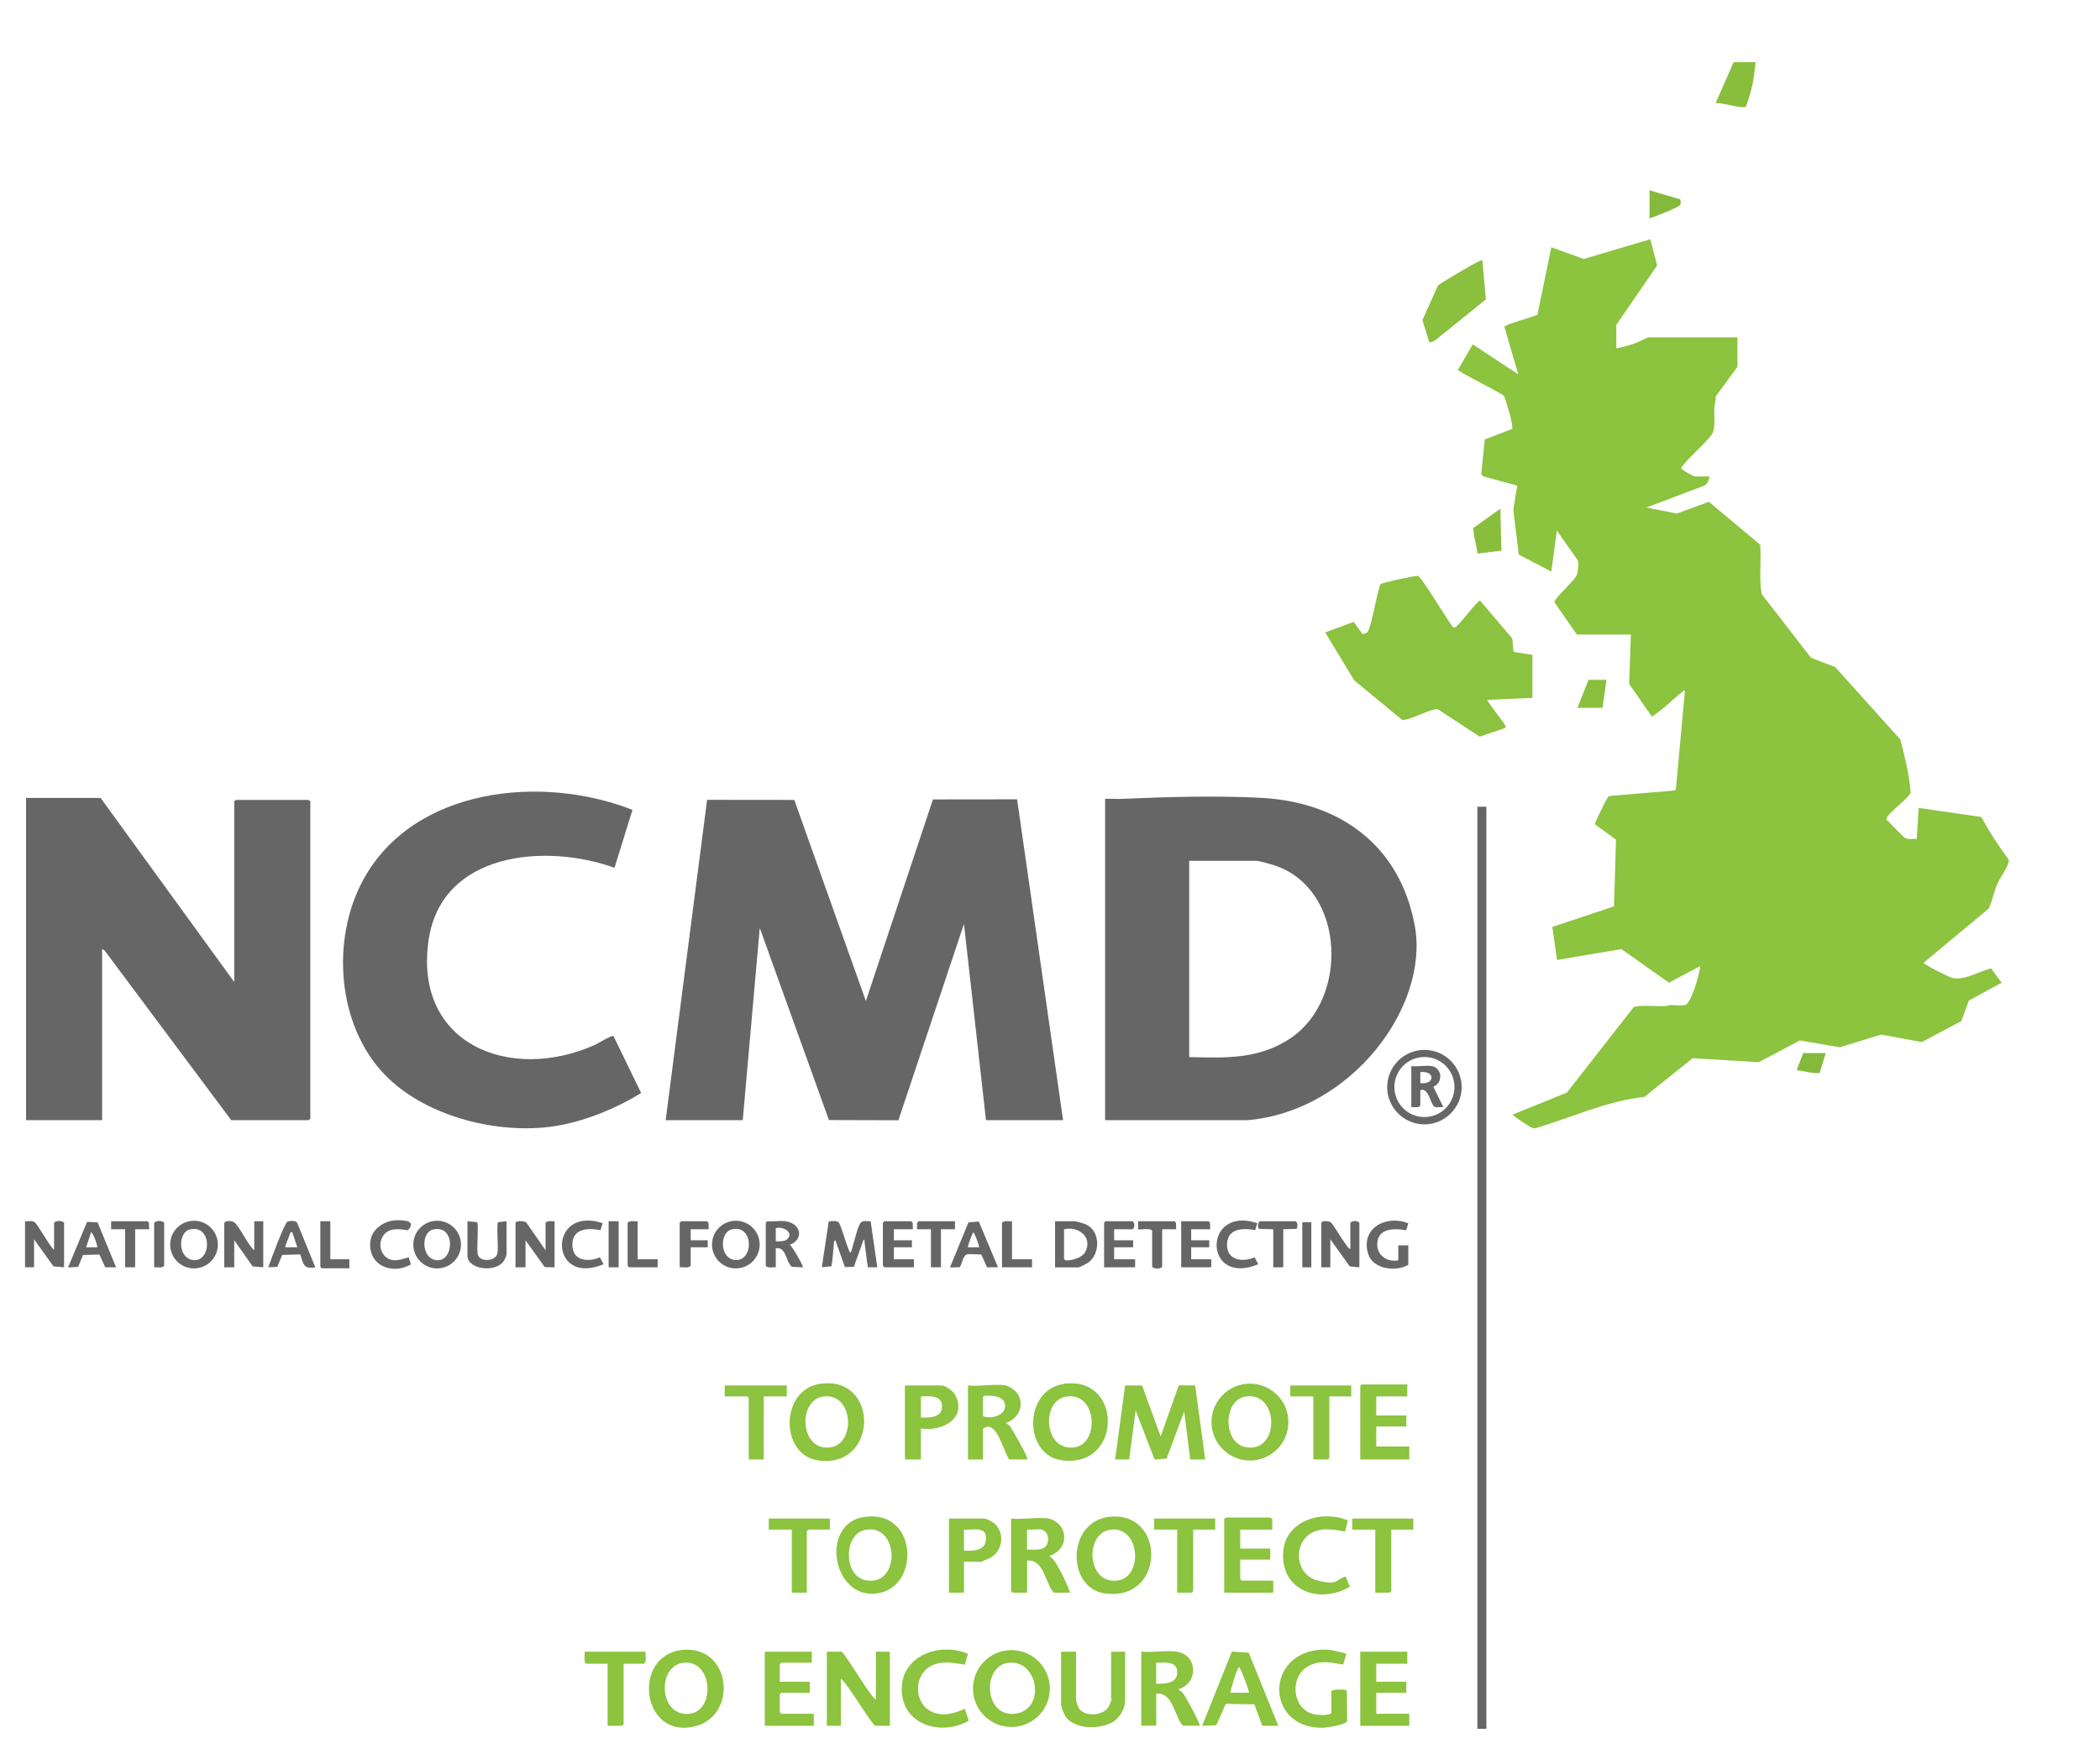 <?xml version="1.0" encoding="UTF-8"?>
<svg id="Layer_1" xmlns="http://www.w3.org/2000/svg" width="740.1mm" height="618.1mm" version="1.1" viewBox="0 0 2097.9 1752.1">
  <!-- Generator: Adobe Illustrator 29.3.1, SVG Export Plug-In . SVG Version: 2.1.0 Build 151)  -->
  <path d="M1575.4,634.1l-22.5-32.5c0-1.3,2.1-3.8,3-5,3.7-4.7,17.6-18,19.2-21.8s2-12.4,1.3-14.8l-21.1-30-5.5,41-32.5-17-5.5-44.5,3.9-24.4-34.2-9.3-1.7-2.3,3.5-34.5,27.6-10.6c-.7-11.4-4.9-21.8-8.1-32.6-1.2-2.2-38.4-20.6-44.4-24.9s-1.8-.9-1.5-2.2l14.4-24.7,45.5,30-13.9-47.4c.6-2.7,28.8-9.9,33-12.2l13.9-67.4,32.3,11.7,66.6-19.7,6.8,26.2-40.8,59.3v23.5c6.1-1,12.7-3,18.5-5s12.4-6,14-6h88.5v29.5l-21.6,29.4c0,3.8-1.2,8-1.4,11.6-.5,6.9,1,18.2-1.5,24.5s-23.8,24.7-29.5,32.5-1.5,1.9-1.9,3.2c.4,2,12.5,8.3,13.4,8.3h14.5c0,3.6-2.1,7.6-5.3,9.2l-57.7,21.8,30.4,6,32.1-11.7,51.3,42.9c1.2,16.3-1.4,33.2,1.4,49.2l49.3,63.7,24.2,9.3,65.1,72.4c4.5,17.3,8.8,34.8,10.2,52.7,0,1.2-.9,1.8-1.4,2.6-3.2,4.8-22.5,19.8-22.6,23.5s.8,1.7,1.5,2.5c1.4,1.9,15.6,16.2,17,17,3.3,1.9,7.8.6,11.6,1l2-31,62.5,9c8,14.7,17,28.7,27,42.1.9,1.4.5,2.5,0,4-1.7,6.1-8.4,14.8-11.1,21-3.3,7.8-4.8,16.8-8.5,24.5l-65,54c0,1.7,26.7,15.2,29.5,15.5,13.5,1.7,25.2-6.7,37.9-9.8l10.6,14.3-32.8,17.8-7.5,20.5-39.5,21-40.7-7.5-41.2,12.7-39.9-6.8-41.2,21.7-65.9-4-48.3,38.7c-37.9,4-72.6,20.6-108.9,31.3-1.2.3-2.2,0-3.3-.5-2.5-.9-15.9-9.9-18.1-12s-1.7-1.4-.5-1.5l53.4-21.6,66.7-85.3c3.8-2.4,23.8-.9,29.9-1.1s4-.9,6-1c4.3-.2,12.3.9,15.8-.2,5.9-1.8,14.7-31.9,14.7-38.8l-31.1,16.6-47.5-33.6-64.3,10.9-4.7-33,61.6-20.6,2-66.6-21.1-15.4c-.2-1.5,11.7-25.7,13-26.9s1.4-1.4,2.6-1.4l64.5-5.5.9-2.1,9-97.5c-1.7-.5-2,.7-3,1.5-8.3,6.3-16.6,15-25.1,20.9s-3.8,3.5-5.9,2.1l-21.8-31.3,1.8-49.3h-54.5l.6.2Z" style="fill: #8cc33f;"/>
  <polygon points="665 1119 706.4 799 793.5 799.1 865 1000 932 798.6 1016.1 798.5 1062 1119 985 1119 963 923 897.5 1119.1 828.1 1118.9 759 927 742 1119 665 1119" style="fill: #666;"/>
  <polygon points="234 981 234 800.6 235.5 799.1 308.5 799.1 310 800.6 310 1117.5 308.5 1119 231 1119 104.3 949.3 102 948 102 1119 26 1119 26 797.1 100.5 797.1 234 981" style="fill: #666;"/>
  <path d="M1104,1119v-321c5.8-.2,11.7.3,17.5,0,43.6-1.9,94.4-3.3,137.9-1,79.4,4,139.4,47.8,154,128s-63,185-167,194h-142.5,0ZM1188,1056c36.5.8,69.3,2.4,100.9-18.6,58.8-39,55.3-148.1-14.4-172.5-3.9-1.4-16.6-5-20-5h-66.5v196h0Z" style="fill: #666;"/>
  <path d="M631.8,809.1l-17.9,57.8c-68.8-24.8-173.2-15.9-185.8,72.7-14.8,103.9,81.9,142,166.2,104.2,3.1-1.4,16.9-10,18.6-8.8l27.6,56.9c-27.1,16.6-60.3,30-92.2,33.9-55.2,6.6-124.8-11.6-164-52.3-47.7-49.5-53.7-135-21.6-194.3,50.3-92.8,178.9-105.7,269-70.2h.1Z" style="fill: #666;"/>
  <path d="M1530.9,697.1l-45,2c-1.2.9,16.2,22,17.5,25s.8,1.8.5,3l-25.7,8.8-42.1-27.6c-7.4-.2-29.9,12.4-35.5,10.7l-47.7-39.3-29-47.9,28.5-10.6,8.6,12c1.2.7,4.2-1,5.1-1.8,3.8-3.6,9.6-40.4,13-47.8,1.2-1.5,35-8.7,37.3-8.3,3.8.7,30.3,45.8,35.5,51.6l2.6-.5c7.8-7.8,14.3-17.2,22-25,.8-.8.9-1.4,2.4-1.1l31.9,37.6,1.2,13.3,18.9,3v43h0Z" style="fill: #8bc23f;"/>
  <rect x="1475.9" y="805.9" width="9" height="921.1" style="fill: #666;"/>
  <polygon points="1114 1458 1124 1384 1140.9 1384.1 1159.5 1435 1177.6 1383.9 1194 1384 1204 1458 1189 1458 1183 1410 1165.5 1457 1153.5 1458.1 1134.5 1409 1128 1458 1114 1458" style="fill: #8cc33f;"/>
  <path d="M875,1698v-48h14v74h-14.5c-2.9,0-28.4-43.2-34.5-47v47h-14v-74h14.5c3,0,28.2,44,34.5,48Z" style="fill: #8cc33f;"/>
  <path d="M680.8,1648.3c49.5-5.9,57.4,65.4,13.3,76.3-53.3,13.1-63.1-70.3-13.3-76.3ZM681.7,1661.2c-25.7,4.1-23.3,54.9,7.7,50.7,25.9-3.5,22.5-55.5-7.7-50.7Z" style="fill: #8cc33f;"/>
  <path d="M1048.8,1686.8c0,21.2-17.2,38.4-38.4,38.4s-38.4-17.2-38.4-38.4,17.2-38.4,38.4-38.4,38.4,17.2,38.4,38.4ZM1006.7,1661.2c-26,3.9-23.4,54.9,7.7,50.7,31.1-4.2,22.7-55.2-7.7-50.7Z" style="fill: #8cc33f;"/>
  <path d="M1287.1,1420.6c0,21.2-17.2,38.4-38.4,38.4s-38.4-17.2-38.4-38.4,17.2-38.4,38.4-38.4,38.4,17.2,38.4,38.4ZM1243.7,1395.2c-22,4.1-22,46.6,1,50.5,34.6,5.9,33.1-56.8-1-50.5Z" style="fill: #8cc33f;"/>
  <path d="M1107.8,1515.3c57.2-6.8,56.9,84.8-4,76.5-38.4-5.3-38.2-71.4,4-76.5ZM1108.7,1528.2c-25.5,4.3-22.8,54.7,7.7,50.7,26.4-3.5,22.4-55.7-7.7-50.7Z" style="fill: #8cc33f;"/>
  <path d="M1063.8,1382.3c58-7.4,57.5,84.6-3,76.5-38.6-5.2-38.8-71.1,3-76.5ZM1064.7,1395.2c-25.1,4.3-22,55.9,9.5,50.5,24.4-4.2,21.8-55.9-9.5-50.5Z" style="fill: #8cc33f;"/>
  <path d="M819.8,1382.3c59.3-8.1,57.5,85.9-3,76.5-37.9-5.9-37.6-71,3-76.5ZM821.7,1395.2c-25,4.2-22.6,54.7,7.7,50.7,26.2-3.5,23.4-55.8-7.7-50.7Z" style="fill: #8cc33f;"/>
  <path d="M863.8,1515.3c53.6-7.4,55.9,71.4,11.6,76.6s-56.5-70.5-11.6-76.6ZM855.4,1573.6c1.9,1.9,5.9,4.3,8.6,4.9,36.3,7.8,34.8-57.6,0-50.1-18.4,4-20.4,33.5-8.6,45.2Z" style="fill: #8cc33f;"/>
  <path d="M1480.9,260.1l3.5,39-51.5,41.5-4.9,1.6-7-22.4,15.5-34.6c1.5-1.9,37.8-23,41.5-24.5s1.8-.8,3-.5h0Z" style="fill: #8ac03e;"/>
  <path d="M1047.5,1517c6.5,1.1,13.6,7.3,15.1,13.9,2.5,11.6-4,19.9-14.5,23.6,3.6,2,5.1,4.5,7.2,7.8,5.1,8.3,10.5,19.6,13.8,28.7h-16.5c-8.6-10-9.8-33.6-26.5-32v32h-14.5l-1.5-1.5v-72.5c11.3,1.3,26.7-1.8,37.5,0h0ZM1040.5,1528c-3.9-.8-10.2.6-14.5,0v20c5.8-.3,15,1.6,19-3.7s2.1-14.8-4.5-16.3Z" style="fill: #8cc33f;"/>
  <path d="M1004.5,1384c3.6.6,9.9,5,11.9,8.1,7.7,11.6,1,25.1-11.4,29.4.9,1.1,2.5,1.5,3.4,2.6,3.1,3.8,15.5,26.2,17.2,30.8s.6,1.9.4,3.1h-18c-4-7-9.3-23.8-14.4-29.1s-6.5-3.4-9.9-2.8l-1.7,1.4v30.5h-15v-74c11.3,1.3,26.7-1.8,37.5,0h0ZM982,1395.5v19c6.9,3.6,22.1,0,22.1-10s-12.6-10.4-20.4-10.3l-1.7,1.3h0Z" style="fill: #8cc33f;"/>
  <path d="M1175.5,1650c21.4,3,21.9,32.2,1.5,37.5,1.8,1.5,3.4,2.2,4.9,4.1,3.4,4.6,13.4,23.3,15.4,28.6s1.1,2.3.8,3.7h-16.5c-8.6-10-9.8-33.6-26.5-32v32h-15v-74c11,1.1,24.9-1.5,35.5,0h-.1ZM1155,1682c8.7,0,21.1,0,21.1-11.5s-12.8-9.5-21.1-9.5v21Z" style="fill: #8cc33f;"/>
  <path d="M1329.9,1689.5c.7-2.3,14.5-2.1,15.6-.6l.3,30.4c-1.3,3.8-21,6.7-25.3,6.7-56.4,0-57-75.2,0-78.1,8.8-.5,16.2,2.1,24.5,4l-3.1,10.9c-11.8-1.6-20.5-4.5-32.2.3-23,9.6-19.5,46.3,4.9,49.7,4.1.6,12.2.9,15.4-1.4v-22h-.1Z" style="fill: #8cc33f;"/>
  <path d="M1075,1650v48.5c0,.3,1.5,5.5,1.8,6.2,4.7,11.3,26.9,10,31.4-1s1.8-5.9,1.8-6.2v-47.5h14v49.5c0,6.7-5.1,15.5-10.5,19.5-12.4,9.1-40.4,9.3-49.3-4.7-1-1.6-4.2-9.5-4.2-10.8v-53.5h15,0Z" style="fill: #8cc33f;"/>
  <path d="M1277,1724h-16l-7.9-21.4-28.5-.5-9.6,21.4-14,.5,29.6-74.1,16.9,1.1,29.5,73ZM1229,1691h19c-2.3-7.5-5.2-16-8.6-23s0-2.6-1.9-2-8,22-8.5,25Z" style="fill: #8cc33f;"/>
  <polygon points="1405.9 1383 1405.9 1395 1374.9 1395 1374.9 1414 1404.9 1414 1404.9 1425 1374.9 1425 1374.9 1445 1407.9 1445 1407.9 1458 1358.9 1458 1358.9 1384.5 1360.4 1383 1405.9 1383" style="fill: #8cc33f;"/>
  <path d="M1268.5,1516c.5,0,2.4,1.1,2.5,1.7v10.3h-32v19h30v11h-30v19.5l1.5,1.5h31.5v12h-49v-73.5l1.5-1.5h44Z" style="fill: #8cc33f;"/>
  <polygon points="1405.9 1650 1405.9 1662 1374.9 1662 1374.9 1680 1404.9 1680 1404.9 1691 1374.9 1691 1374.9 1712 1407.9 1712 1407.9 1724 1358.9 1724 1358.9 1650 1405.9 1650" style="fill: #8cc33f;"/>
  <polygon points="811 1650 811 1661 780.5 1661 779 1662.5 779 1680 809 1680 809 1691 780.5 1691 779 1692.5 779 1710.5 780.5 1712 813 1712 813 1724 764 1724 764 1650 811 1650" style="fill: #8cc33f;"/>
  <path d="M920,1427v31h-16v-74h36.5c3.8,0,11.8,5.6,13.7,9.3,12.5,23.9-13.7,37.2-34.2,33.7ZM920,1416c8.2.4,20.8.4,21.1-10.5.4-12.2-12.4-10.7-21.1-10.5v21Z" style="fill: #8cc33f;"/>
  <path d="M967,1652l-3.1,10.9c-10-1.3-19.9-3.8-29.9-.4-22.9,7.8-22.5,42.6.9,49,10.4,2.9,19.6-.5,29-4.5l3.9,11.9c-26.1,15.2-64.6,5.4-66.9-28.4-2.4-35.8,36.7-50.6,66-38.5h0Z" style="fill: #8cc33f;"/>
  <path d="M1343.8,1529.9c-10.9-1.8-22.9-4.3-33.2,1.3-19.3,10.4-16.7,41.7,5.1,47.5s18.6-1.3,28.6-3.8l4.2,10.1c-29.8,17.9-69.3,4.4-66.6-34.6,2.2-31.4,38.8-42.5,64.6-31.5l-2.7,11Z" style="fill: #8cc33f;"/>
  <path d="M963,1560v31h-15v-74h34.5c4.1,0,11.5,4.5,13.9,8.1,7.7,11.1,3.5,26.6-8.9,32s-8.9,3-10,3h-14.5ZM977.5,1528c-3.9-.8-10.3.6-14.5,0v21c7.7.5,20.7.4,21.8-9.7s-3.4-10.4-7.3-11.3Z" style="fill: #8cc33f;"/>
  <path d="M645,1650c-.5,3.9,1.4,9.1-1.5,12h-20.5v60.5l-1.5,1.5h-14.5v-62h-21.5c-2.9-2.9-1-8.1-1.5-12h61Z" style="fill: #8cc33f;"/>
  <polygon points="1349.9 1384 1349.9 1395 1328 1395 1328 1456.5 1326.5 1458 1312 1458 1312 1395 1289 1395 1289 1384 1349.9 1384" style="fill: #8cc33f;"/>
  <polygon points="1411.9 1517 1411.9 1528 1389.9 1528 1389.9 1589.5 1388.4 1591 1373.9 1591 1373.9 1528 1350.9 1528 1350.9 1517 1411.9 1517" style="fill: #8cc33f;"/>
  <polygon points="1214 1517 1214 1528 1192 1528 1192 1589.5 1190.5 1591 1176 1591 1176 1528 1153 1528 1153 1517 1214 1517" style="fill: #8cc33f;"/>
  <polygon points="786 1384 786 1395 763 1395 763 1458 748 1458 748 1396.5 746.5 1395 724 1395 724 1384 786 1384" style="fill: #8cc33f;"/>
  <polygon points="829 1517 829 1528 807.5 1528 806 1529.5 806 1591 791 1591 791 1528 768 1528 768 1517 829 1517" style="fill: #8cc33f;"/>
  <path d="M1460.2,1086c0,20.5-16.7,37.2-37.2,37.2s-37.2-16.7-37.2-37.2,16.7-37.2,37.2-37.2,37.2,16.7,37.2,37.2ZM1453,1085.9c0-16.6-13.4-30-30-30s-30,13.4-30,30,13.4,30,30,30,30-13.4,30-30Z" style="fill: #666;"/>
  <path d="M850,1251c2.4-5.9,6.5-25.7,9.9-29.6,2.1-2.4,6.9-1.4,9.9-1.3l6.6,45.9h-9.4c-1.3-7.8-2-15.7-3.1-23.5s.9-4.4-1.4-3.5l-9.5,26.5-8.9.3-9.6-26.9c-1.7,1.2-1.4,2.7-1.5,4.5-.8,7.2-1.1,14.5-2.4,21.6l-9.6.9,6.9-45.6c2.9-.6,8.1-1.3,10.1,1s7.4,21.6,9.9,27.1.6,2.3,2,2.5h0Z" style="fill: #666;"/>
  <path d="M254,1249v-29h9v46l-10.6-.9-18.4-26.1v27h-10v-44.5c2-2.4,7.1-2.1,9.6-.6,5.4,3.3,14.2,23.3,20.4,28.1Z" style="fill: #666;"/>
  <path d="M515,1221.5c.7-2.4,9.1-1.9,10.8-.2l19.2,27.7v-27.5c2.1-2.6,6-1.2,9-1.5v46l-9.8-.2-19.2-26.8v27h-10v-44.5Z" style="fill: #666;"/>
  <path d="M54,1248v-26.5c2.2-2.4,7.9-2.4,10,0v44.5l-10.6-.9-19.4-27.1v28h-9v-46c3,.3,7-.9,9.6.9s13,20.2,17,25,1.3,2,2.4,2.1Z" style="fill: #666;"/>
  <path d="M1753.9,62.1c-1,7.9-1.7,16.2-3.5,24s-5.6,19.9-6.5,20.5c-3.6,2.4-24.3-4.6-30-3.5l18-41h22Z" style="fill: #89be3d;"/>
  <path d="M1320,1221.5c.8-2.5,7.8-1.8,9.7-.2s10.6,16.1,13.5,20,3.4,5.2,5.8,6.7v-26.5c2-2.3,7-2.3,9,0v44.5l-9.6-.9-19.4-27.1v28h-9v-44.5Z" style="fill: #666;"/>
  <path d="M460.5,1243.3c0,13.1-10.6,23.8-23.8,23.8s-23.8-10.6-23.8-23.8,10.6-23.8,23.8-23.8,23.8,10.6,23.8,23.8ZM432.7,1228.2c-11.8,2.7-12,26.9,1.3,30.3,19.8,5.1,22.1-35.7-1.3-30.3Z" style="fill: #666;"/>
  <path d="M217.6,1243.3c0,13.1-10.6,23.8-23.8,23.8s-23.8-10.6-23.8-23.8,10.6-23.8,23.8-23.8,23.8,10.6,23.8,23.8ZM189.7,1228.2c-11.8,2.7-12.4,27.6,2.3,30.4,19.5,3.6,20.7-35.7-2.3-30.4Z" style="fill: #666;"/>
  <path d="M758.9,1243.3c0,13.1-10.6,23.8-23.8,23.8s-23.8-10.6-23.8-23.8,10.6-23.8,23.8-23.8,23.8,10.6,23.8,23.8ZM730.7,1228.2c-11.6,3-11.8,27.6,2.2,30.3,20.4,3.9,20.9-36.3-2.2-30.3Z" style="fill: #666;"/>
  <path d="M1054,1266v-46h19.5c1.7,0,9,2.1,11,3,14.8,6.2,15.2,29.5,2.4,38.5-1.2.8-8.6,4.6-9.4,4.6h-23.5ZM1063,1228v29.5c0,3.7,17.5.5,21.2-6.8,7.7-14.9-6.8-26.1-21.2-22.7Z" style="fill: #666;"/>
  <path d="M784.5,1220c15.5,1.8,19.2,17.9,4.5,23.5,2.4,1.3,14,21.6,13,22.5l-11-.5c-6.2-5.6-5.5-20.3-16-18.5v19c-3.3-.4-7.6,1.2-10-1.5v-43l1.5-1.5c5.8.5,12.4-.7,18,0ZM786.7,1237.7c6.6-7-5.1-13-11.7-10.7v13c3.2.2,9.5.2,11.7-2.3Z" style="fill: #666;"/>
  <path d="M1406.9,1263.5c-12.4,7.3-35.2,4.6-40.1-10.9-8-25.9,18.5-39.5,40.1-30.5l-2.1,6.9c-9.9-1.8-25.8-2.6-28.5,10s7,22.2,20.6,20.1v-15h10v19.5h0Z" style="fill: #666;"/>
  <path d="M506,1220v33.5c0,.5-1.5,4.2-2,5-7.1,13.5-37,10.1-37-4v-34.5l9.6.9c1.9,2.7-.7,26.4.7,32.3,1.8,7.8,17.8,7.1,19.6-1,1.3-5.8-1.2-28.7.7-31.3l8.6-.9h-.2Z" style="fill: #666;"/>
  <path d="M116,1266h-10.9c0,0-5.8-12.8-5.8-12.8l-16.4.5-4.9,11.9-10,.5,19-45.5,10.5.5,18.5,45h0ZM97,1246c1.1-1.1-4.8-15.9-6-15l-5,15h11Z" style="fill: #666;"/>
  <path d="M977.8,1220.2l19.2,45.8h-10.9c0,0-5.8-12.8-5.8-12.8-4.3,0-9.7-.7-13.9-.2s-5,8.9-7.6,12.9l-9.8.2,18.5-45,10.4-.8h-.1ZM978,1246c.8-.7-4-13.2-5.5-15-.9,0-6.2,14.3-5.5,15h11Z" style="fill: #666;"/>
  <path d="M315,1266c-12.2,2.1-11.8-3.5-15.1-12.9l-18,.5-4.9,11.9-9,.5c2-5.9,16.2-44.2,19-45.5s8.4-1.3,9.9,1.1l18.1,44.4ZM292,1231c-2.3-.4-1.6,0-2.2,1.3s-5.3,13.2-4.8,13.7h12l-5-15Z" style="fill: #666;"/>
  <polygon points="912 1228 893 1228 893 1239 911 1239 911 1246 893 1246 893 1258 913 1258 913 1266 883.5 1266 882 1264.5 882 1221.5 883.5 1220 910.5 1220 911.8 1221.7 912 1228" style="fill: #666;"/>
  <path d="M1113,1228v11h19v7h-19v12h21v8h-31v-44.5l1.5-1.5h27c2.2,1.8,2.3,6.1,0,8h-18.5Z" style="fill: #666;"/>
  <path d="M1498.9,508.1l1,42-23.9,2.9c0-4.4-5.4-23.1-3.9-25.7l26.8-19.2Z" style="fill: #89be3d;"/>
  <polygon points="1209 1228 1190 1228 1190 1239 1208 1239 1208 1246 1190 1246 1190 1258 1210 1258 1210 1266 1180 1266 1180 1220 1207.5 1220 1208.8 1221.7 1209 1228" style="fill: #666;"/>
  <path d="M602,1222l-2.1,6.9c-13.9-2.7-29.4-1.3-28,16.6,1.1,14.5,16.7,15.3,27.4,10.5l3.7,6.9c-54.8,23.1-55.9-59.1-1-41h0Z" style="fill: #666;"/>
  <path d="M1256,1222l-2.1,6.9c-13.9-2.8-29.4-1-28,16.6,1.2,14.2,16.8,15.3,27.4,10.5l3.7,6.9c-54.9,23-55.7-59.1-1-41h0Z" style="fill: #666;"/>
  <path d="M384.3,1254.7c7,7,16,3.7,24,1.3l2.2,7.1c-19.4,11.2-44.2.3-40.3-24.3,1.8-11.5,14.1-19.4,25.3-19.8s20,1.5,11.9,10c-7.7-1.2-17.3-2.7-23.2,3.7s-5.3,16.6.2,22h-.1Z" style="fill: #666;"/>
  <path d="M708,1228h-18v11h17v7h-17v18.5c-2.6,2.8-7.4,1-11,1.5v-44.5l1.5-1.5h26l1.3,1.7.2,6.3Z" style="fill: #666;"/>
  <path d="M1175,1228h-14v37.5c-2.1,2.4-7.8,2.4-10,0v-36c-1.8-3.2-13.1-.6-14-1.5v-8h36.5l1.3,1.7.2,6.3Z" style="fill: #666;"/>
  <path d="M1282,1228v38h-10v-38l-14.1-.4c-1.7-1.2-1.5-6.4.6-7.6h36c2,1.1,2.2,6.4.6,7.6l-13.1.4Z" style="fill: #666;"/>
  <polygon points="149 1228 135 1228 135 1266 125 1266 125 1228 111 1228 111 1220 147.5 1220 148.8 1221.7 149 1228" style="fill: #666;"/>
  <polygon points="954 1220 954 1228 940 1228 940 1266 930 1266 930 1228 916 1228 916.2 1221.7 917.5 1220 954 1220" style="fill: #666;"/>
  <polygon points="330 1220 330 1258 349 1258 349 1267 321.5 1267 320 1265.5 320 1220 330 1220" style="fill: #666;"/>
  <path d="M1011,1220v38h20v8h-30v-44.5c2.4-2.7,6.7-1.1,10-1.5Z" style="fill: #666;"/>
  <path d="M637,1220v38h20v8h-28.5l-1.5-1.5v-43c2.4-2.7,6.7-1.1,10-1.5Z" style="fill: #666;"/>
  <polygon points="1604.9 679.1 1600.9 707.1 1575.9 707.1 1586.9 679.1 1604.9 679.1" style="fill: #8abf3e;"/>
  <path d="M1647.9,218.1v-28l30.5,9c.8,1.2.8,4,.3,5.4-.8,2.5-26.4,12.2-30.8,13.7h0Z" style="fill: #85b93c;"/>
  <rect x="608" y="1220" width="10" height="46" style="fill: #666;"/>
  <path d="M154,1266v-44.5c2.1-2.4,7.8-2.4,10,0v43c-2.4,2.7-6.7,1.1-10,1.5Z" style="fill: #666;"/>
  <path d="M1823.9,1052l-5.9,19.4c-1.6,2.3-19.5-2.1-23.1-2.4l6.5-17h22.5Z" style="fill: #85b93c;"/>
  <rect x="1301" y="1221" width="9" height="45" style="fill: #666;"/>
  <path d="M1430.4,1065c10.2,1.8,11.7,16.4,1.5,20.6l10,20.4c-2.5-.3-6.9.8-9-.5-3.8-2.3-5.5-19.4-14-16.5v15.5c-2.1,2.6-6,1.2-9,1.5v-41c6.2.8,14.6-1,20.5,0ZM1418.9,1082c14.9,1.8,14.9-12.8,0-11v11Z" style="fill: #666;"/>
</svg>